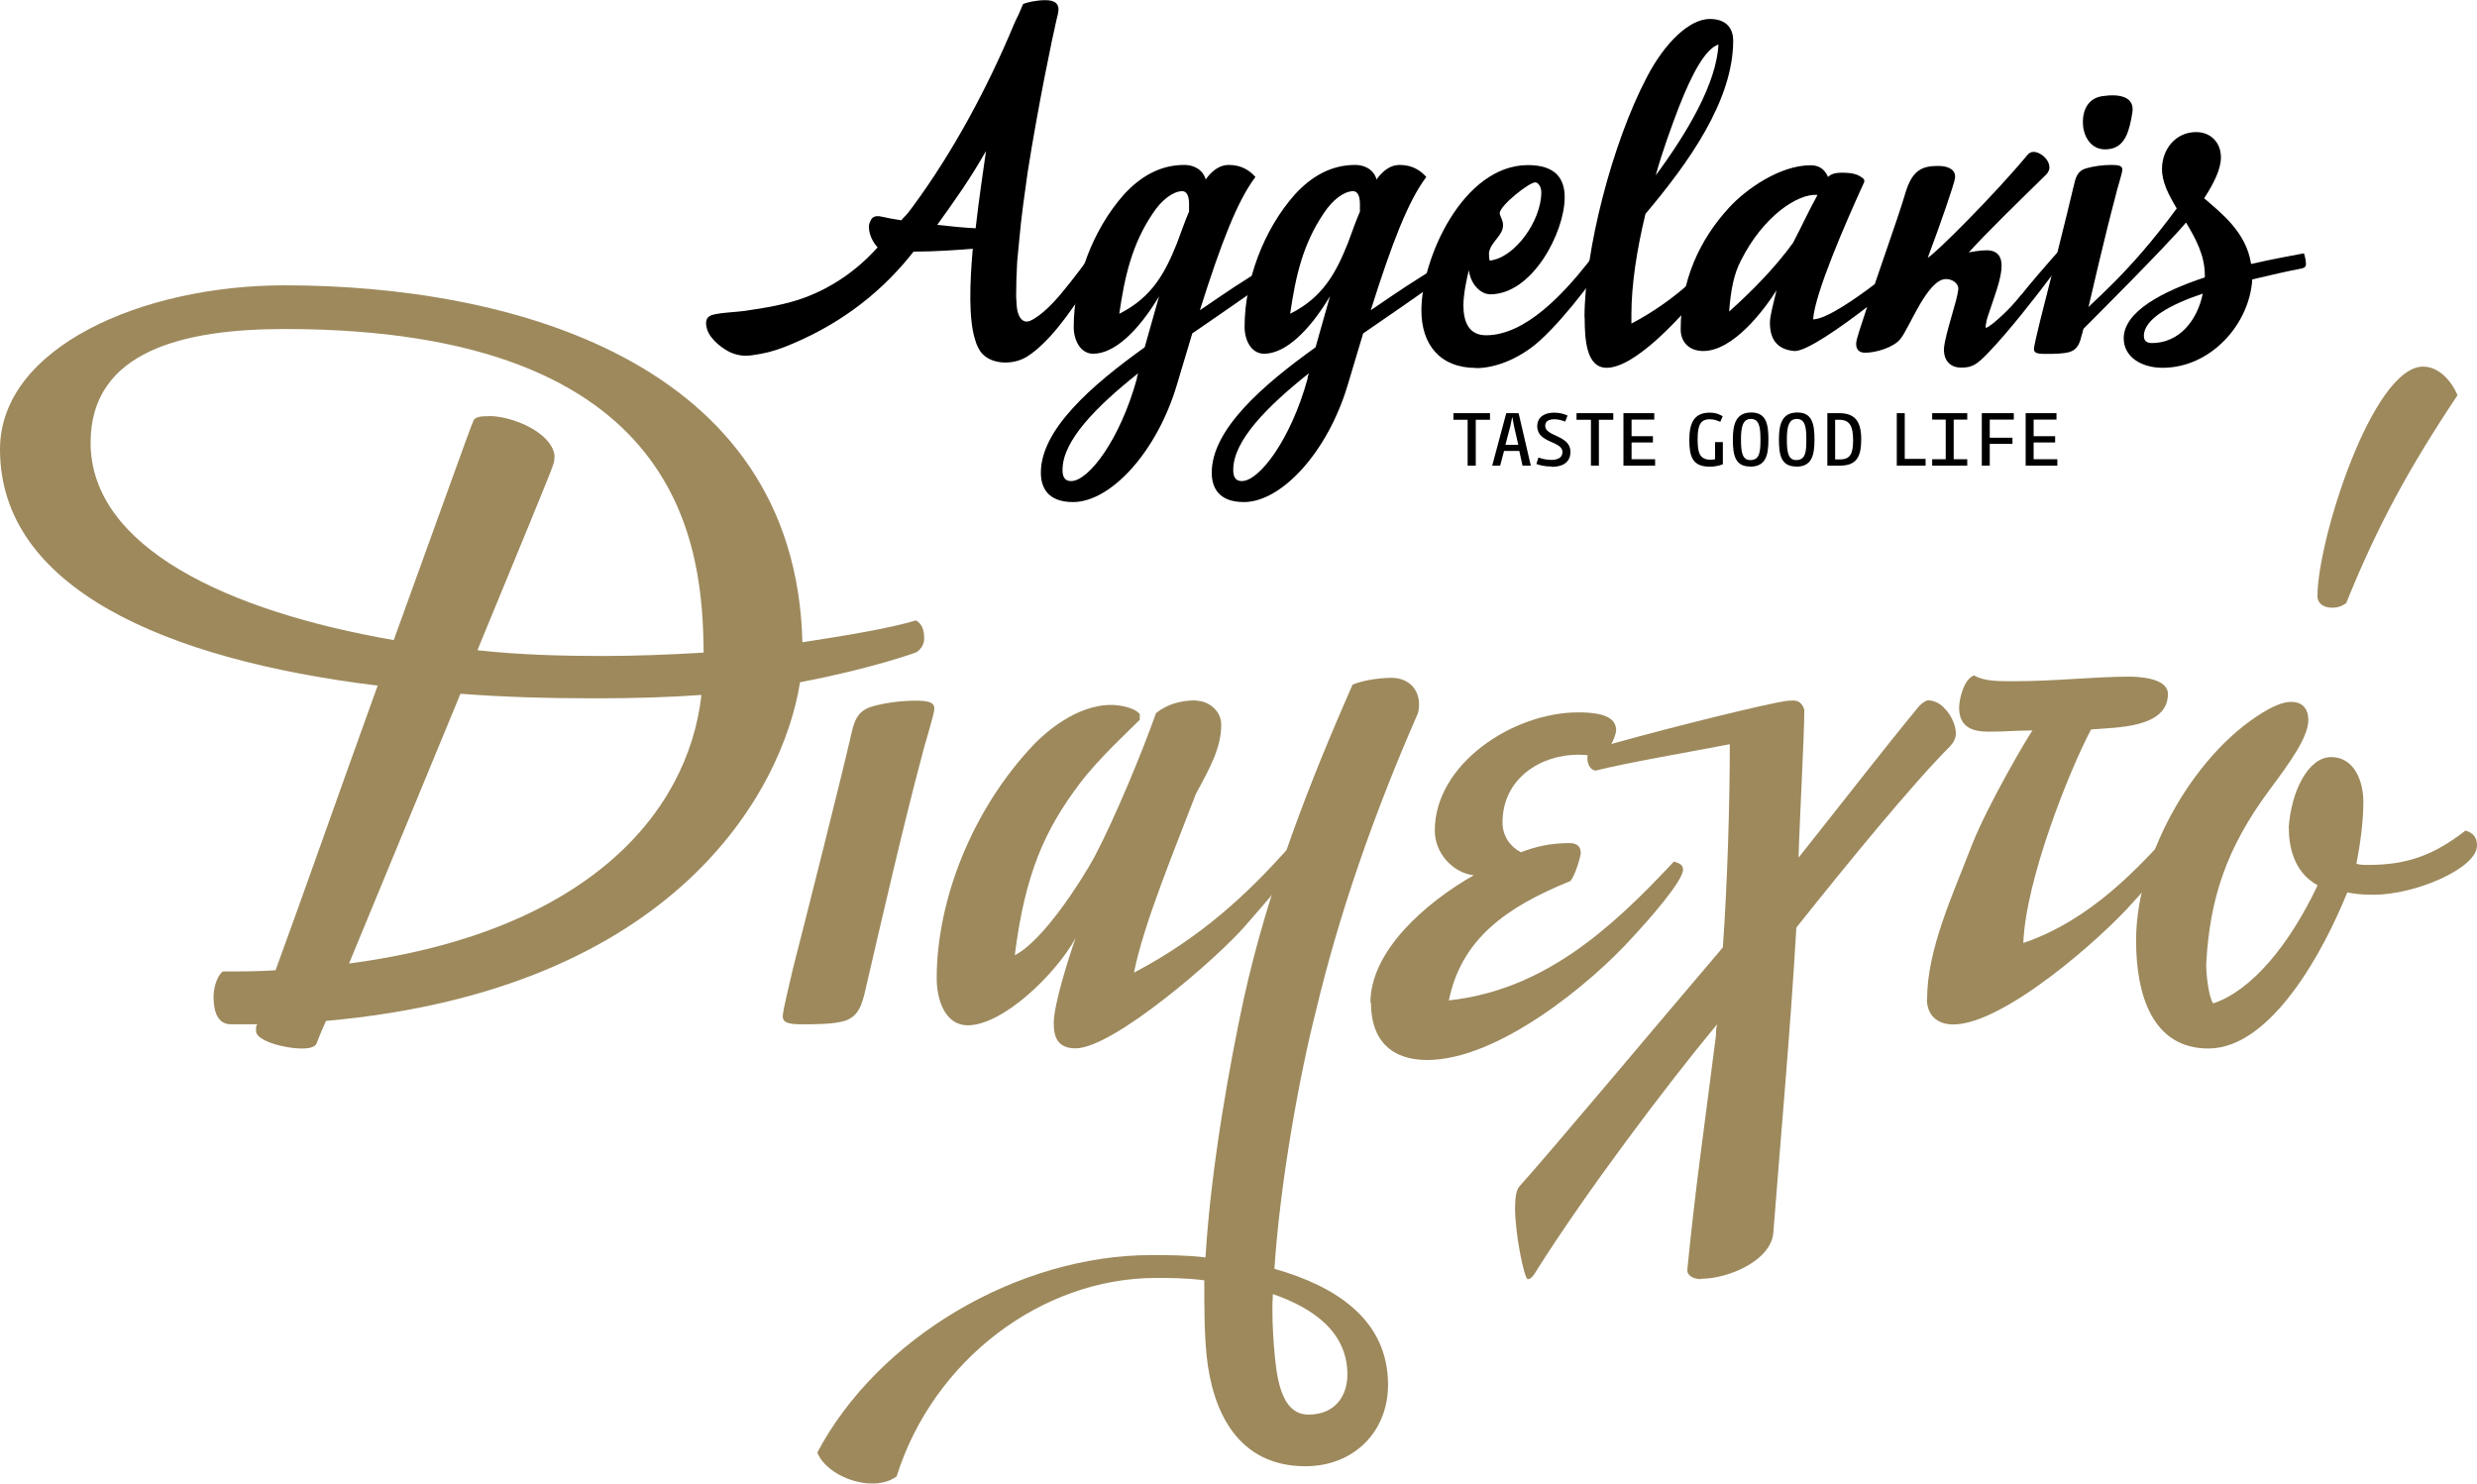<svg xmlns="http://www.w3.org/2000/svg" id="uuid-21258057-ac91-41f0-9de6-e525e122ee21" data-name="Layer 2" width="146.26" height="87.61" viewBox="0 0 146.26 87.61"><defs><style>      .uuid-13845da7-b62e-4657-9af8-720d78b66845 {        fill: #9d895c;      }    </style></defs><g id="uuid-2b6f9b08-366e-4bd3-b129-f9ce50e74c02" data-name="Layer 1"><g><path d="M120.25,17.22s0,.02,0,.02c0,.02,0,.04,0,.05v-.08Z"></path><polygon points="87.14 24.79 87.14 27.5 86.66 27.5 86.66 24.79 85.82 24.79 85.82 24.4 87.98 24.4 87.98 24.79 87.14 24.79"></polygon><path d="M89.9,27.5l-.19-.87h-.9l-.23.87h-.47l.83-3.1h.73l.72,3.1h-.5ZM89.4,25.17l-.1-.53h-.01l-.11.53-.29,1.1h.76l-.25-1.1Z"></path><path d="M91.61,27.55c-.38,0-.68-.07-.89-.15l.12-.38c.23.08.49.14.76.14.33,0,.66-.11.66-.46,0-.68-1.49-.51-1.49-1.53,0-.57.47-.8.99-.8.35,0,.6.08.8.17l-.14.36c-.18-.07-.39-.14-.64-.14-.32,0-.54.11-.54.39,0,.64,1.49.54,1.49,1.53,0,.66-.5.89-1.11.89"></path><polygon points="94.41 24.79 94.41 27.5 93.94 27.5 93.94 24.79 93.09 24.79 93.09 24.4 95.26 24.4 95.26 24.79 94.41 24.79"></polygon><polygon points="95.86 27.5 95.86 24.4 97.68 24.4 97.68 24.78 96.34 24.78 96.34 25.76 97.6 25.76 97.6 26.13 96.34 26.13 96.34 27.12 97.73 27.12 97.73 27.5 95.86 27.5"></polygon><path d="M101.57,24.91c-.18-.08-.36-.15-.61-.15-.56,0-.72.36-.72,1.17s.11,1.22.79,1.22c.09,0,.18-.02.24-.03v-1.01h.46v1.31c-.1.03-.34.14-.78.14-1.03,0-1.2-.63-1.2-1.58s.25-1.61,1.2-1.61c.39,0,.61.12.77.21l-.15.35Z"></path><path d="M103.34,27.55c-.87,0-1.02-.64-1.02-1.6s.22-1.59,1.09-1.59,1.01.67,1.01,1.6c0,.98-.18,1.6-1.09,1.6M103.39,24.74c-.46,0-.59.42-.59,1.2,0,.72.06,1.23.55,1.23.56,0,.6-.49.6-1.22s-.07-1.21-.57-1.21"></path><path d="M106.06,27.55c-.87,0-1.02-.64-1.02-1.6s.22-1.59,1.09-1.59,1.01.67,1.01,1.6c0,.98-.18,1.6-1.09,1.6M106.1,24.74c-.46,0-.59.42-.59,1.2,0,.72.06,1.23.55,1.23.56,0,.6-.49.6-1.22s-.07-1.21-.57-1.21"></path><path d="M108.62,27.5h-.72v-3.1h.7c.95,0,1.3.51,1.3,1.54,0,1.08-.3,1.56-1.28,1.56M108.6,24.79h-.24v2.34h.3c.6,0,.76-.35.76-1.13,0-.82-.19-1.21-.82-1.21"></path><polygon points="112 27.5 112 24.4 112.47 24.4 112.47 27.1 113.7 27.1 113.7 27.5 112 27.5"></polygon><polygon points="114.09 27.5 114.09 27.12 114.89 27.12 114.89 24.78 114.09 24.78 114.09 24.4 116.16 24.4 116.16 24.78 115.36 24.78 115.36 27.12 116.16 27.12 116.16 27.5 114.09 27.5"></polygon><polygon points="117.49 24.78 117.49 25.85 118.83 25.85 118.83 26.21 117.49 26.21 117.49 27.5 117.02 27.5 117.02 24.4 118.91 24.4 118.91 24.78 117.49 24.78"></polygon><polygon points="119.61 27.5 119.61 24.4 121.43 24.4 121.43 24.78 120.08 24.78 120.08 25.76 121.35 25.76 121.35 26.13 120.08 26.13 120.08 27.12 121.48 27.12 121.48 27.5 119.61 27.5"></polygon><path d="M67.03,11.45c-.27.6-.15.16-1.04,1.34-.42.55-1.68,2.58-3.39,4.62-.3.35-1.06,1.21-1.76,1.53-.47.21-.77-.26-.81-.92-.01-.19-.02-.36-.03-.53,0-.63.02-1.31.06-2.02.04-.4.08-.8.12-1.26.13-1.46.31-2.69.5-4.04.62-3.94,1.47-8.01,1.7-8.99h0c.04-.14.07-.28.09-.37.13-.59-.17-.8-.75-.8-.5,0-1.07.12-1.31.23-.09.21-.19.43-.28.65-.1.18-.18.37-.26.55-1.54,3.7-3.58,7.51-5.95,10.73-.18.25-.37.5-.59.71-.06.06-.07.1-.11.13-.5-.08-.89-.15-1.09-.2-.6-.16-.69.13-.78.34-.12.29,0,.95.47,1.46-1.18,1.31-2.59,2.31-4.24,2.94-1.13.43-2.43.64-3.61.81-.59.08-1.15.08-1.76.2-.54.1-.59.43-.46.88.2.66,1.03,1.23,1.45,1.4.41.16.76.2,1.2.14.73-.1,1.25-.23,1.9-.48,2.94-1.15,5.45-2.93,7.45-5.4.05-.06.14-.17.19-.24,1.21,0,2.65-.1,3.5-.17-.19,2.12-.24,4.17.13,5.35.1.36.25.67.46.88.6.61,1.81.64,2.61.14,2.41-1.5,5.29-6.97,6.43-9.84M57.62,13.38s0,.06-.01.1c-.66-.03-1.47-.11-2.27-.2,1-1.39,1.94-2.7,2.88-4.36-.16,1.16-.41,2.78-.6,4.46"></path><path d="M121.62,19.99c-.04.16-.17.47-.17.59M119.35,17.4c-.4.51-.85.99-1.34,1.42-.1.08-.19.17-.29.25-.19.15-.38.28-.45.29-.05,0-.02-.17.03-.4,0,0,0-.01,0-.02.04-.16.09-.32.15-.48.1-.31.21-.62.31-.92.18-.54.37-1.09.42-1.66.06-.63-.16-1.1-.87-1.1-.35,0-.9.09-1.06.13.95-1.07,3.09-3.15,4.57-4.6.12-.12.18-.27.19-.35.05-.51-.51-.99-.94-.99-.12,0-.24.04-.37.2-1.96,2.36-5.47,5.86-5.87,6.05.75-2,1.58-4.4,1.61-4.71.05-.47-.36-.71-.99-.71-.9,0-1.51.2-1.92,1.53-.29.98-.73,2.24-.96,2.91-.23.67-.55,1.61-.87,2.54-1.05.8-2.86,2.08-3.64,2.08.1-1.53,1.92-5.71,3-8.07.1-.2-.1-.3-.25-.39-.34-.2-.79-.2-1.08-.2s-.59.05-.79.25c-.25-.59-.69-.69-1.03-.69-1.82,0-3.84,1.43-4.82,2.51-1.72,1.87-2.85,4.28-2.85,7.18,0,.79.54,1.28,1.33,1.28,1.77,0,3.59-2.41,4.33-3.59-.2.84-.39,1.52-.39,1.92,0,.89.35,1.57,1.43,1.67.69.06,2.82-1.45,4.31-2.6-.35,1.04-.62,1.88-.64,2.07-.03.27.02.63.53.63.63,0,1.68-.31,2.08-.82.54-.67,1.59-3.53,2.69-3.53.35,0,.76.24.72.63-.07.67-.74,2.51-.84,3.42-.05.55.2,1.18,1.02,1.18.66,0,.93-.18,1.68-.97,2.21-2.33,5.82-7.32,6-7.85.18-.53-3.32,3.47-4.15,4.54M105.89,14.32c-1.03,1.43-2.41,2.85-3.79,4.08.1-1.33.3-2.26.69-3,1.33-2.66,3.39-3.99,4.53-3.89-.59,1.08-.89,1.77-1.43,2.8"></path><path d="M68.47,17.45c-1.27,2.14-2.69,3.44-3.92,3.44-.75,0-1.15-.79-1.15-1.58,0-2.73,1.11-5.73,2.97-7.83.95-1.03,2.1-1.74,3.56-1.74.47,0,1.07.2,1.27.87t.04-.08c.36-.47.79-.79,1.31-.79.75,0,1.23.32,1.58.71-1.07,1.42-2.02,3.88-3.28,7.87l1.34-.91c.91-.63,2.1-1.34,3.12-2.02.24.04.47.12.47.24,0,.08-.04.32-.2.43-.47.32-1.74,1.27-3.12,2.21l-2.06,1.42-.91,3.04c-1.19,3.99-3.92,6.92-6.13,6.92-1.54,0-1.9-.91-1.9-1.74,0-2.53,2.97-5.14,6.13-7.4l.87-3.08ZM67.21,22.04c-2.49,1.98-4.47,3.99-4.47,5.7,0,.28.04.67.51.67,1.03,0,2.89-2.45,3.88-6.05,0-.12.04-.2.08-.32M70.21,12.51v-.47c0-.43-.12-.75-.4-.75-.51,0-1.19.47-1.74,1.31-1.23,1.82-1.66,3.72-1.98,5.93,1.98-.99,2.73-2.49,3.4-4.15.24-.63.47-1.31.71-1.86M70.25,12.43v.04-.04Z"></path><path d="M78.56,17.45c-1.27,2.14-2.69,3.44-3.92,3.44-.75,0-1.15-.79-1.15-1.58,0-2.73,1.11-5.73,2.97-7.83.95-1.03,2.1-1.74,3.56-1.74.47,0,1.07.2,1.27.87t.04-.08c.36-.47.79-.79,1.31-.79.75,0,1.23.32,1.58.71-1.07,1.42-2.02,3.88-3.28,7.87l1.34-.91c.91-.63,2.1-1.34,3.12-2.02.24.04.47.12.47.24,0,.08-.04.32-.2.43-.47.32-1.74,1.27-3.12,2.21l-2.06,1.42-.91,3.04c-1.19,3.99-3.92,6.92-6.13,6.92-1.54,0-1.9-.91-1.9-1.74,0-2.53,2.97-5.14,6.13-7.4l.87-3.08ZM77.29,22.04c-2.49,1.98-4.47,3.99-4.47,5.7,0,.28.04.67.51.67,1.03,0,2.89-2.45,3.88-6.05,0-.12.04-.2.08-.32M80.3,12.51v-.47c0-.43-.12-.75-.4-.75-.51,0-1.19.47-1.74,1.31-1.23,1.82-1.66,3.72-1.98,5.93,1.98-.99,2.73-2.49,3.4-4.15.24-.63.47-1.31.71-1.86M80.34,12.43v.04-.04Z"></path><path d="M87.17,21.73c-2.18,0-3.24-1.42-3.24-3.4,0-3.12,2.49-8.58,6.29-8.58,1.62,0,2.17.79,2.17,1.9,0,2.06-1.9,5.73-4.39,5.73-.55,0-1.15-.55-1.27-1.42-.12.47-.32,1.42-.32,2.06,0,.99.32,1.78,1.34,1.78,2.33,0,4.59-2.49,5.97-4.23.99-1.27,1.9-2.57,2.81-3.88.32.04.36.24.36.28-.04.36-1.03,1.94-1.46,2.57-.87,1.31-2.81,4.03-4.47,5.54-1.07.99-2.53,1.66-3.8,1.66M88.75,13.3c0,.63-.71.95-.83,1.62,0,.16,0,.28.04.47,1.5-.16,3.05-2.37,3.05-4.03,0-.36-.2-.59-.36-.59-.36,0-2.06,1.34-2.1,1.82.04.24.2.4.2.71"></path><path d="M93.56,18.76c0-3.91,1.62-10.28,3.68-14.2,1.07-2.06,2.53-3.44,3.72-3.44,1.11,0,1.38.71,1.38,1.27,0,3.56-2.65,7.24-5.18,10.24-.51,2.1-.83,4.19-.83,5.93v.55c2.33-1.23,3.92-2.73,5.26-4.23.12,0,.32.08.32.28,0,.4-1.23,1.86-1.74,2.45-.91,1.07-3.6,4.11-5.3,4.11-1.19,0-1.3-1.62-1.3-2.97M97.75,10.38c1.9-2.57,3.6-5.46,3.72-7.75-.75.24-1.54,1.66-2.33,3.68-.47,1.23-.99,2.65-1.38,4.07"></path><path d="M122.94,19.71c-.12.51-.24.91-.71,1.07-.4.12-.99.12-1.46.12-.43,0-.67-.04-.67-.28,0-.2.24-1.15.36-1.66.36-1.38,1.66-6.56,1.98-7.95.12-.51.2-.91.75-1.07.4-.12.99-.2,1.46-.2.44,0,.67.04.67.28,0,.2-.32,1.15-.43,1.66-.59,2.21-1.34,5.46-1.94,8.03"></path><path d="M122.14,19.4c0-.08.04-.16.12-.24,1.46-1.5,3.4-2.95,6.27-6.85-.47-.79-.87-1.54-.87-2.33,0-1.15.79-2.18,2.02-2.18.83,0,1.46.59,1.46,1.5,0,.67-.4,1.5-.99,2.41.95.83,2.49,1.98,2.77,3.88,1.38-.32,2.53-.51,3.12-.63.08.2.12.51.12.63,0,.16-.08.24-.32.28-.67.12-1.7.36-2.85.63-.16,2.65-2.45,5.22-5.3,5.22-1.23,0-2.29-.63-2.29-1.74,0-1.58,2.29-2.77,4.79-3.6v-.12c0-1.19-.55-2.18-1.11-3.12-1.19,1.42-5.48,5.7-6.51,6.73-.2-.08-.43-.28-.43-.47M130.07,17.34c-1.9.63-3.48,1.5-3.48,2.49,0,.16.04.43.47.43,1.62,0,2.69-1.34,3.01-2.93"></path><path d="M124.67,8.78c-1.12.25-1.66-.66-1.68-1.51-.02-.88.39-1.48,1.14-1.59,1.04-.16,1.93.04,1.78.97-.17,1.04-.4,1.94-1.24,2.13"></path></g><g><path class="uuid-13845da7-b62e-4657-9af8-720d78b66845" d="M54.57,37.72c0,.27-.14.61-.48.81,0,0-2.58.95-6.85,1.76-1.02,6.44-7.39,18.17-27.99,20-.34.75-.54,1.29-.54,1.29-.07.27-.47.34-.88.34-1.08,0-2.71-.47-2.71-1.02v-.27l.07-.14h-1.56c-.61,0-1.02-.47-1.02-1.63,0-.41.14-1.15.54-1.49,1.09,0,2.1,0,3.12-.07,1.42-3.86,3.73-10.44,6.03-16.81C9.63,38.94,0,34.67,0,26.54c0-6.03,8.4-9.69,16.81-9.69,13.08,0,30.16,4.34,30.57,21.08,2.64-.41,5.08-.81,6.71-1.29.34.2.48.54.48,1.08ZM28.88,24.57c1.36,0,3.66.95,3.86,2.3,0,.27,0,.41-.14.75,0,.07-1.97,4.88-4.41,10.78,2.44.27,4.95.34,7.39.34,1.83,0,3.86-.07,5.97-.2-.07-6.03-.95-19.11-24.74-19.11-5.96,0-11.46,1.29-11.46,6.71,0,6.17,8.07,9.96,17.9,11.66,2.51-6.91,4.61-12.81,4.68-12.88.07-.34.54-.34.95-.34ZM41.42,41.04c-1.97.14-3.93.2-6.3.2-2.71,0-5.35-.07-7.93-.27l-6.58,15.93c13.89-1.83,20-8.74,20.81-15.86Z"></path><path class="uuid-13845da7-b62e-4657-9af8-720d78b66845" d="M51.1,58.46c-.2.88-.41,1.56-1.22,1.83-.68.2-1.69.2-2.51.2-.75,0-1.15-.07-1.15-.47,0-.34.41-1.97.61-2.85.61-2.37,2.85-11.25,3.39-13.62.2-.88.34-1.56,1.29-1.83.68-.2,1.69-.34,2.51-.34.75,0,1.15.07,1.15.47,0,.34-.54,1.97-.75,2.85-1.02,3.8-2.3,9.35-3.32,13.76Z"></path><path class="uuid-13845da7-b62e-4657-9af8-720d78b66845" d="M70.62,41.38c.68,0,1.49.54,1.49,1.42,0,1.36-.68,2.58-1.49,4.07-1.08,2.85-3.12,7.73-3.66,10.57,4-2.1,6.71-4.68,9.02-7.25.2.07.54.14.54.47,0,.68-2.1,2.98-2.98,4-1.56,1.83-7.79,7.25-10.03,7.25-1.02,0-1.29-.61-1.29-1.49,0-1.08.88-3.86,1.29-5.02-1.15,2.1-4.27,5.15-6.37,5.15-1.29,0-1.83-1.42-1.83-2.78,0-4.61,2.1-10.03,5.83-13.9.54-.54,2.37-2.24,4.47-2.24.48,0,1.36.14,1.69.54v.34c-.61.61-2.44,2.3-3.52,3.73-2.1,2.78-3.25,5.35-3.86,10.17,1.63-.81,3.86-4.27,4.68-5.76,1.22-2.3,2.85-6.24,3.66-8.54.68-.54,1.49-.75,2.37-.75Z"></path><path class="uuid-13845da7-b62e-4657-9af8-720d78b66845" d="M52.93,87.2c-.47.34-1.02.41-1.42.41-1.36,0-2.85-.81-3.25-1.83,3.59-6.78,11.86-11.66,19.73-11.66.95,0,2.1,0,3.19.14.34-5.56,1.49-11.66,2.24-15.18,1.49-6.78,4-13.08,6.44-18.64.41-.2,1.42-.41,2.3-.41,1.02,0,1.63.68,1.63,1.56,0,.14,0,.34-.07.54-2.64,6.03-4.68,11.93-6.03,17.62-.95,3.73-2.1,10.03-2.44,15.18,3.59,1.02,6.71,2.98,6.71,6.85,0,2.78-2.03,4.81-4.88,4.81-4,0-5.49-3.25-5.83-6.51-.14-1.36-.14-2.91-.14-4.47-1.08-.14-2.1-.14-2.85-.14-6.71,0-13.15,4.81-15.32,11.73ZM75.16,76.42c-.07,1.15,0,2.24.07,3.19.14,1.56.34,3.93,2.03,3.93,1.56,0,2.3-1.08,2.3-2.37,0-2.51-2.03-3.93-4.41-4.75Z"></path><path class="uuid-13845da7-b62e-4657-9af8-720d78b66845" d="M80.92,59.21c0-3.05,3.25-5.9,6.1-7.52-1.22-.14-2.3-1.29-2.3-2.64,0-3.93,4.61-6.98,8.47-6.98,1.69,0,2.24.41,2.24,1.08-.07.47-.41,1.15-.88,1.56,0,0-.81-.14-1.36-.14-2.24,0-4.47,1.42-4.47,4,0,.88.54,1.49,1.09,1.76.88-.34,1.76-.54,2.85-.54.54,0,.68.27.68.61-.07.41-.34,1.29-.61,1.63-3.86,1.56-6.44,3.46-7.18,7.05,5.56-.61,9.49-4.13,13.29-8.2.2.07.54.14.54.47,0,.68-2.03,2.98-2.98,4-2.44,2.71-7.93,7.25-12.13,7.25-2.1,0-3.32-1.15-3.32-3.39Z"></path><path class="uuid-13845da7-b62e-4657-9af8-720d78b66845" d="M100.44,75.54c-.34,0-.81-.14-.81-.54.47-4.81,1.02-8.54,1.69-13.83,0-.2,0-.41.07-.68-2.98,3.59-7.73,9.9-10.64,14.51-.27.47-.41.54-.54.54-.2,0-.75-2.64-.75-4.2,0-.61.07-1.08.27-1.29,1.83-2.03,8.47-9.96,12-14.1.27-3.8.41-8.47.41-12-2.1.41-6.03,1.08-7.93,1.56-.41-.07-.48-.54-.48-.75s.07-.34.2-.47c3.19-.95,8.88-2.37,10.91-2.78.34-.07.68-.14,1.02-.14s.54.14.68.54c0,1.56-.27,6.24-.34,8.74,2.37-2.98,5.15-6.57,7.12-8.95.2-.2.41-.34.54-.34.34,0,.75.2,1.02.54.27.27.61.88.61,1.42,0,.27-.14.54-.34.75-2.24,2.24-6.17,7.05-9.08,10.71-.34,5.97-.95,12.68-1.36,18.03-.14,1.63-2.64,2.71-4.27,2.71Z"></path><path class="uuid-13845da7-b62e-4657-9af8-720d78b66845" d="M113.79,59c0-2.91,1.49-6.1,2.64-9.08.95-2.44,3.52-6.78,3.59-6.78-1.09,0-1.49.07-2.58.07-.88,0-1.76-.2-1.76-1.42,0-.47.27-1.69.88-1.9.61.34,1.36.34,2.37.34,2.44,0,4.75-.27,6.78-.27.54,0,2.3.07,2.3,1.02,0,2.03-3.05,1.97-4.54,2.1-1.29,2.44-3.86,8.88-4,12.61,4-1.36,6.85-4.47,9.02-6.91.27.07.54.14.54.47,0,.68-2.17,3.05-3.05,4-1.83,2.1-7.66,7.25-10.64,7.25-1.02,0-1.56-.61-1.56-1.49Z"></path><path class="uuid-13845da7-b62e-4657-9af8-720d78b66845" d="M135.14,48.91c.14-2.17,1.15-4.2,2.51-4.2s1.9,1.42,1.9,2.64-.2,2.58-.41,3.66c.2.07.48.07.68.07,2.37,0,3.93-.61,5.76-2.03.47.14.68.41.68.88,0,1.36-3.66,2.91-6.1,2.91-.81,0-1.22-.07-1.56-.14-1.36,3.39-4.47,9.22-8.2,9.22-3.32,0-4.27-3.19-4.27-6.37,0-5.22,3.66-11.39,7.86-13.69.27-.14.81-.41,1.29-.41.68,0,1.02.41,1.02,1.08,0,1.02-1.15,2.58-2.3,4.13-2.51,3.39-3.53,6.37-3.73,10.3,0,.61.14,1.9.41,2.3,2.24-.75,4.47-3.39,6.17-6.98-1.49-.81-1.7-2.44-1.7-3.39ZM138.53,35.62c-.27.2-.54.27-.81.27-.54,0-.88-.27-.88-.68,0-3.32,3.25-13.56,6.24-13.56.95,0,1.69.88,2.03,1.69-2.85,4.27-4.74,7.73-6.57,12.27Z"></path></g></g></svg>
